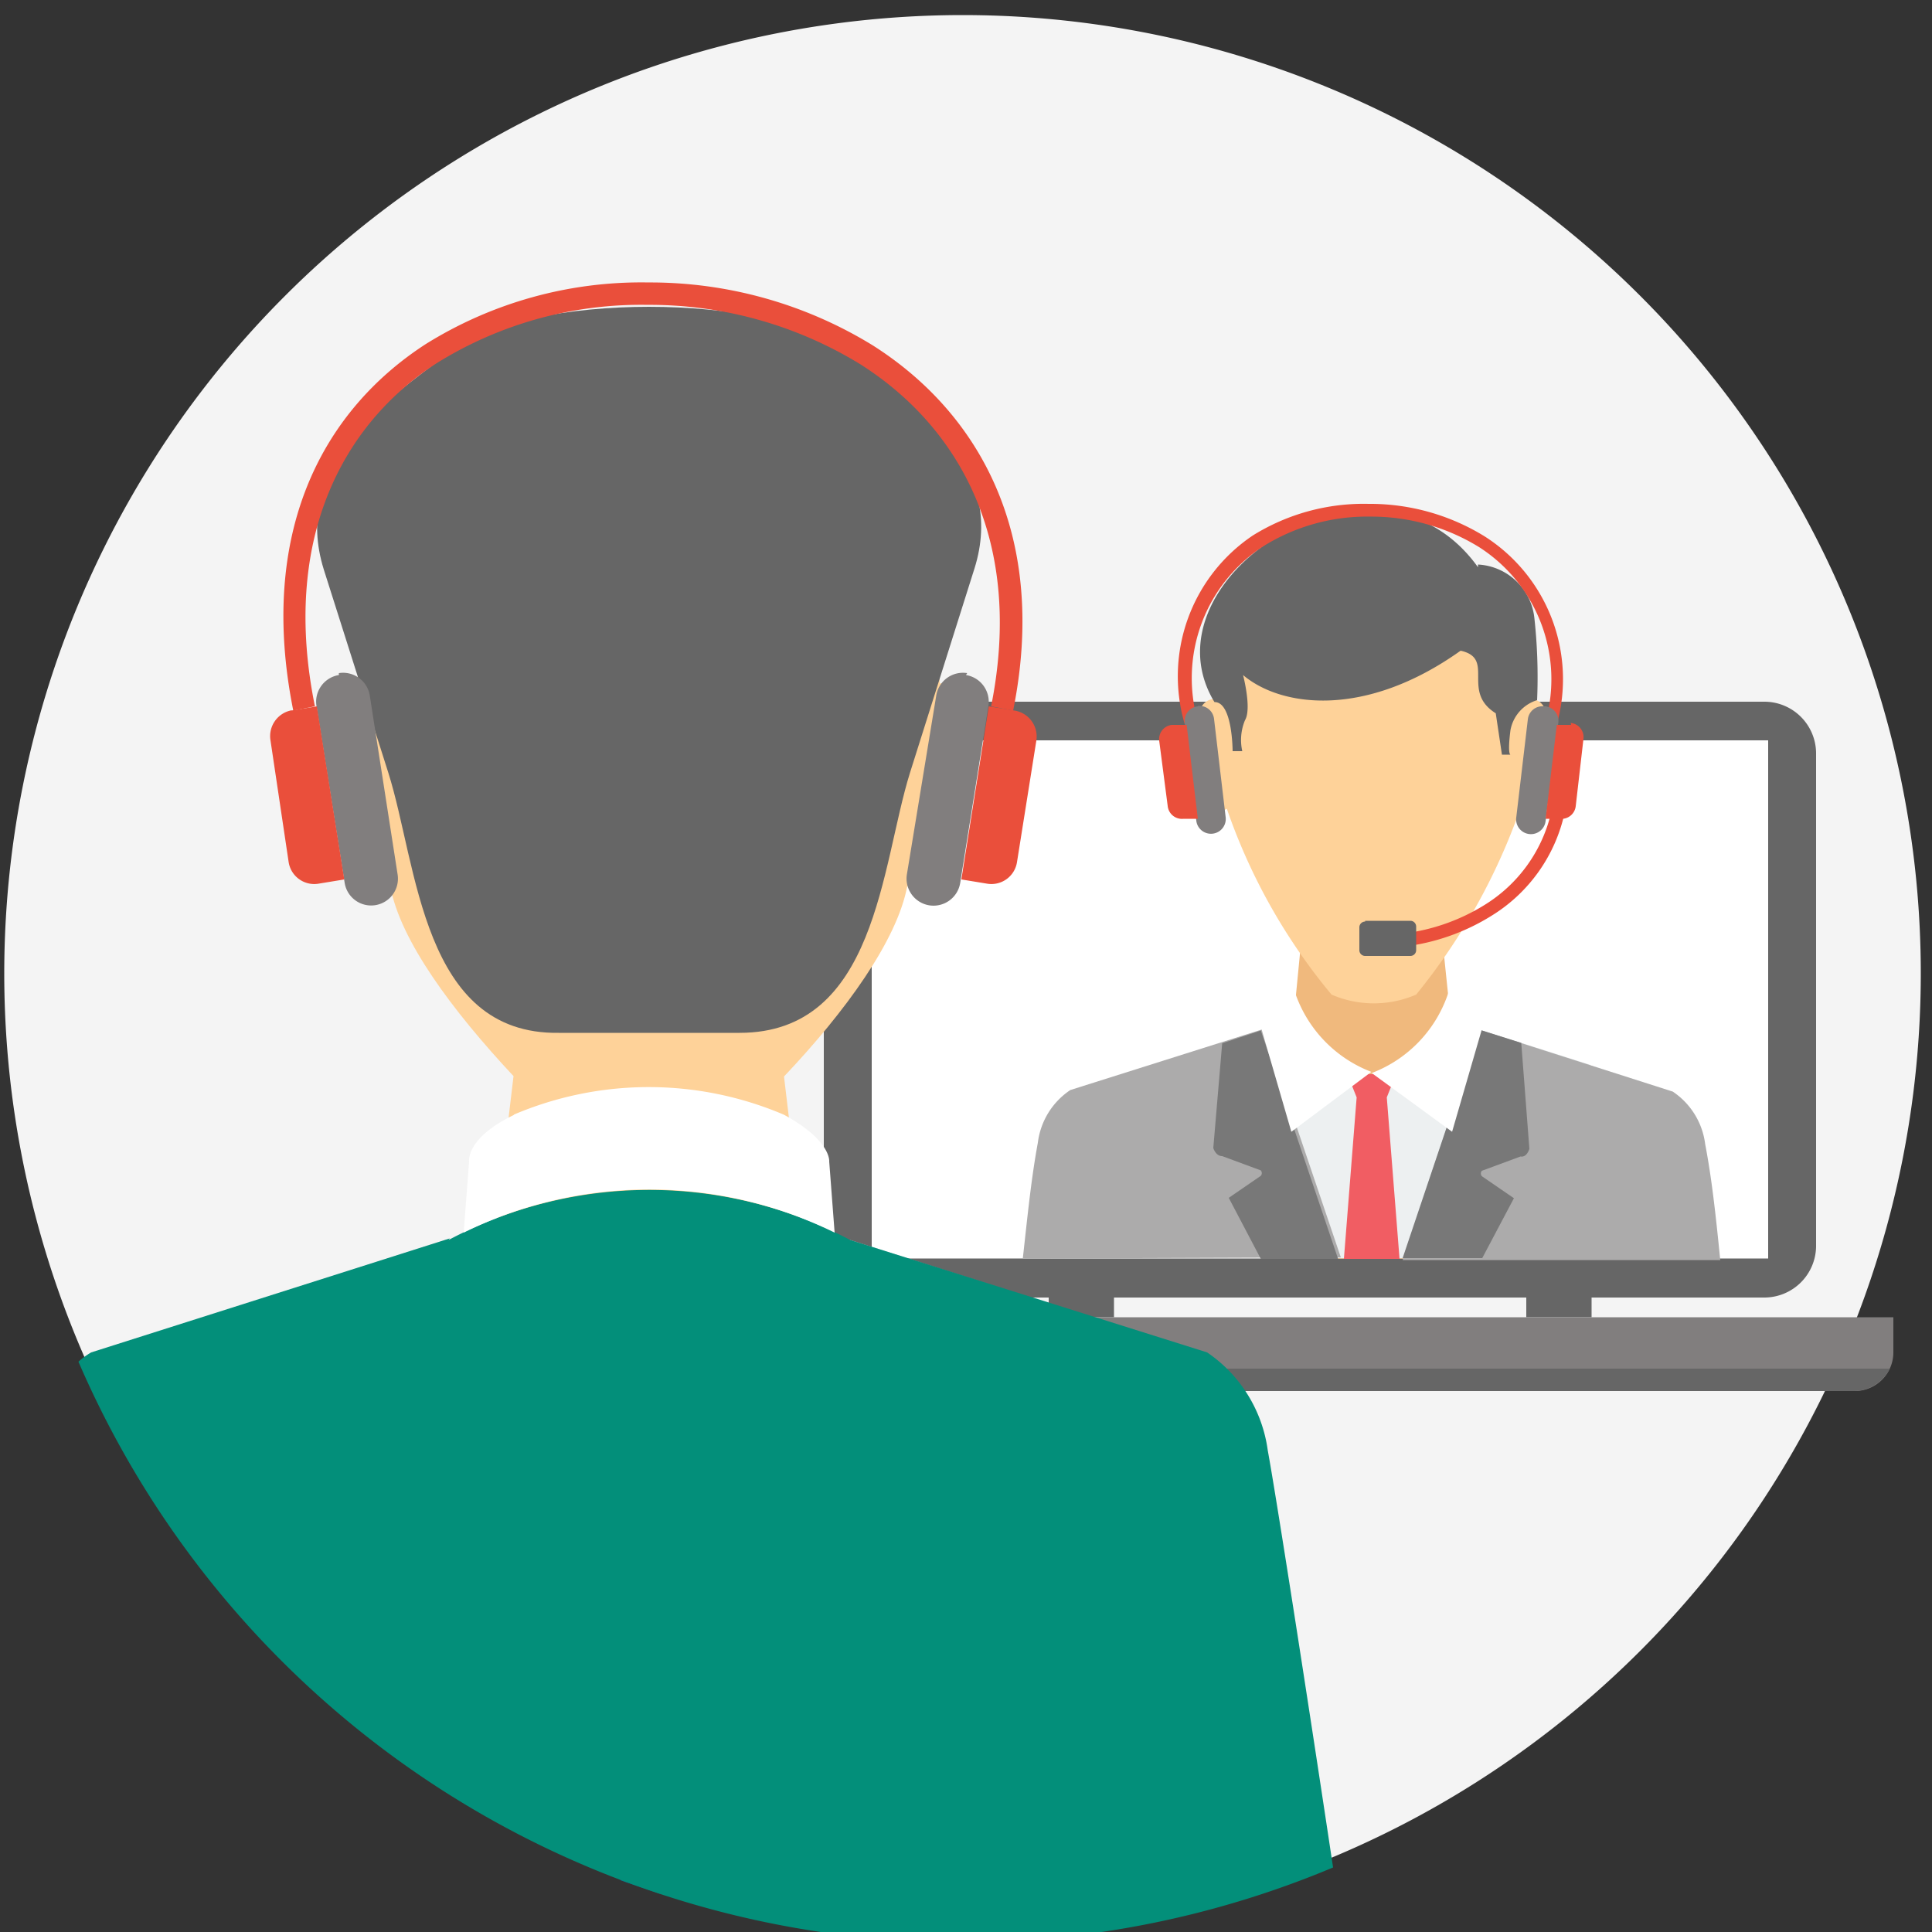 <svg id="Layer_1" data-name="Layer 1" xmlns="http://www.w3.org/2000/svg" viewBox="0 0 50 50"><rect x="0" y="0" width="50" height="50" fill="#333333" stroke="none"/><defs><style>.cls-1{fill:#f4f4f4;}.cls-2{fill:#666;}.cls-3{fill:#fff;}.cls-4{fill:#f0b97d;}.cls-5{fill:#edf0f1;}.cls-6{fill:#f15d63;}.cls-7{fill:#acabab;}.cls-8{fill:#787878;}.cls-9{fill:#fed299;}.cls-10{fill:#ea4f3b;}.cls-11{fill:#817e7e;}.cls-12{fill:#ccc;}.cls-13{fill:#0d5f9b;}.cls-14{fill:#038f7a;}</style></defs><title>Artboard 1 copy 7</title><path class="cls-1" d="M24.92.39A24.8,24.8,0,1,1,.11,25.2,24.81,24.81,0,0,1,24.92.39Z"/><path class="cls-2" d="M22.64,18.16h23A1.34,1.34,0,0,1,47,19.5V32.24a1.34,1.34,0,0,1-1.34,1.34h-23a1.34,1.34,0,0,1-1.34-1.34V19.5a1.34,1.34,0,0,1,1.34-1.34Zm0,0"/><rect class="cls-3" x="22.56" y="19.16" width="23.2" height="13.41"/><path class="cls-2" d="M27.14,33.57h1.69v.52H27.14Zm12.36,0h1.69v.52H39.5Zm0,0"/><path class="cls-4" d="M37.21,23.17H33.79l-.28,2.88-.49.39-1,.66,2.31,5.47h2.4L39,27.11l-1-.66-.49-.39Zm0,0"/><path class="cls-5" d="M38.34,26.66l2.83.9-3.62,5H33.82L30.68,27.3l2-.63,1.76,1.24h2.11Zm0,0"/><path class="cls-6" d="M36.13,27.8l-.24.6.33,4.18H34.78l.33-4.18-.24-.6.63,0Zm0,0"/><path class="cls-7" d="M38.29,26.65l5,1.6a1.92,1.92,0,0,1,.84,1.36c.17.89.27,1.8.39,3H36.3ZM26.47,32.57c.13-1.17.22-2.08.39-3a1.92,1.92,0,0,1,.84-1.36l5-1.58,2,5.91Zm0,0"/><path class="cls-8" d="M38.29,26.65l1.08.34.21,2.74s-.06.23-.23.2l-1,.37a.11.11,0,0,0,0,.14l.83.57-.82,1.55H36.3Zm-5.66,5.93L31.8,31l.83-.57a.11.11,0,0,0,0-.14l-1-.37c-.17,0-.23-.21-.23-.21L31.63,27l1-.33,2,5.91Zm0,0"/><path class="cls-9" d="M39.48,17.32c0,.27.1.53.09.79.92-.17.47,2.55,0,2.92,0,0-.14,0-.23-.09a16,16,0,0,1-2.69,4.8,2.76,2.76,0,0,1-2.19,0,15.31,15.31,0,0,1-2.71-4.81c-.09.05-.19.12-.23.09-.52-.37-1-3.09,0-2.92,0-.26.09-.52.09-.79.05-2.11,2-3.17,4-3.18s3.93,1.06,4,3.18Zm0,0"/><path class="cls-2" d="M38.25,14.61A1.55,1.55,0,0,1,39.71,16a14,14,0,0,1,.07,2.12,1,1,0,0,0-.69.78c-.08.63,0,.63,0,.63l-.22,0-.16-1.07c-.91-.57,0-1.42-.91-1.62-2.47,1.76-4.65,1.46-5.63.63,0,0,.23.87.05,1.17a1.33,1.33,0,0,0-.07.8H31.9s0-1.28-.47-1.27c-1.94-3.2,4.19-7.17,6.82-3.49Zm0,0"/><path class="cls-3" d="M37.51,25.64a10,10,0,0,0,.84,1l-.77,2.65L35.5,27.77a3.34,3.34,0,0,0,2-2.13Zm0,0"/><path class="cls-3" d="M33.49,25.64a10,10,0,0,1-.84,1l.77,2.65,2.07-1.55a3.35,3.35,0,0,1-2-2.13Zm0,0"/><path class="cls-10" d="M40,18.67a4.06,4.06,0,0,0-1.72-4.51,5.31,5.31,0,0,0-2.81-.79,5.08,5.08,0,0,0-2.78.77A4.07,4.07,0,0,0,31,18.67l-.34.07a4.39,4.39,0,0,1,1.76-4.88,5.43,5.43,0,0,1,3-.82,5.65,5.65,0,0,1,3,.84,4.38,4.38,0,0,1,1.87,4.87Zm0,0"/><path class="cls-11" d="M31,18.28a.38.38,0,0,0-.34.42l.3,2.54a.38.38,0,1,0,.76-.09l-.3-2.54a.38.38,0,0,0-.42-.34Zm0,0"/><path class="cls-10" d="M30.34,18.76l.37,0L31,21.19l-.37,0a.37.37,0,0,1-.41-.33L30,19.17a.37.37,0,0,1,.33-.41Zm0,0"/><path class="cls-11" d="M40,18.28a.38.38,0,0,1,.33.42L40,21.25a.38.38,0,1,1-.76-.09l.3-2.54a.38.38,0,0,1,.42-.34Zm0,0"/><path class="cls-10" d="M40.66,18.76l-.37,0L40,21.19l.37,0a.37.37,0,0,0,.41-.33l.2-1.74a.37.37,0,0,0-.33-.41Zm0,0"/><path class="cls-10" d="M40.15,21a3.83,3.83,0,0,1-1.73,2.42,5.16,5.16,0,0,1-2.11.74v.34a5.52,5.52,0,0,0,2.29-.8A4.17,4.17,0,0,0,40.5,21Zm0,0"/><path class="cls-2" d="M35.33,23.83H36.5a.15.15,0,0,1,.15.15v.61a.15.15,0,0,1-.15.15H35.33a.15.15,0,0,1-.15-.15V24a.15.15,0,0,1,.15-.15Zm0,0"/><path class="cls-11" d="M21,34.09H49V35A1,1,0,0,1,48,36H22.06A1,1,0,0,1,21,35Zm0,0"/><path class="cls-2" d="M21.1,35.42H48.91A1.06,1.06,0,0,1,48,36H22.06a1.06,1.06,0,0,1-1-.56Zm0,0"/><path class="cls-9" d="M9.43,13.85c0,.5-.18,3.36-.17,3.84-1.7-.31-.54,4.72.42,5.41.08.05.26-.07.42-.17.25,1.4,1.6,3.22,3.19,4.92l-.66,5.55,4.16-.25,4.16.25-.66-5.54c1.6-1.69,2.93-3.53,3.19-4.93.16.1.35.22.42.17,1-.69,2.12-5.73.42-5.41,0-.48-.17-3.34-.17-3.84C24.08,9.94,20.53,8,16.8,8s-7.28,2-7.37,5.88Zm0,0"/><path class="cls-12" d="M11.55,32.08,6.31,33.76,16.8,48.28l8.93-15L22,32.09l-3.26,2.3H14.85Zm0,0"/><path class="cls-13" d="M15.63,34.19l.45,1.11-1,12.6,1,.77,1,.34,1.46-1.12-1-12.6L18,34.19l-1.17,0Zm0,0"/><path class="cls-14" d="M11.64,32.05,2.36,35a2,2,0,0,0-.33.24A24.88,24.88,0,0,0,34.5,48.33c-.69-4.59-1.49-9.71-1.69-10.79A3.66,3.66,0,0,0,31.24,35L22,32.09a11.07,11.07,0,0,0-10.39,0Zm0,0"/><path class="cls-3" d="M13.31,28.85c-1.26.6-1.17,1.21-1.17,1.21L12,31.9a10.87,10.87,0,0,1,9.6,0l-.14-1.84s.06-.54-1.17-1.21a8.91,8.91,0,0,0-7,0Zm0,0"/><path class="cls-2" d="M11.66,9.11c-1.83,1.34-4.1,3-3.28,5.63L10.05,20c.76,2.4.87,6.78,4.41,6.73l2.34,0,2.34,0c3.55,0,3.66-4.33,4.41-6.73l1.67-5.29c.82-2.61-1.44-4.3-3.28-5.63-2.09-1.52-8.2-1.52-10.29,0Zm0,0"/><path class="cls-11" d="M8.77,17.47h0a.7.7,0,0,0-.58.8l.73,4.58a.69.69,0,0,0,1.37-.22L9.57,18a.7.7,0,0,0-.8-.58Zm0,0"/><path class="cls-10" d="M7.53,18.39l.67-.11.71,4.48-.67.11a.67.67,0,0,1-.77-.56L7,19.16a.68.68,0,0,1,.56-.78Zm0,0"/><path class="cls-11" d="M25,17.47a.7.7,0,0,1,.58.8l-.73,4.58a.7.7,0,0,1-.8.58h0a.7.7,0,0,1-.58-.8L24.23,18a.7.7,0,0,1,.8-.58Zm0,0"/><path class="cls-10" d="M26.26,18.39l-.67-.11-.71,4.48.67.11a.67.67,0,0,0,.77-.56l.5-3.14a.68.68,0,0,0-.56-.78Zm0,0"/><path class="cls-10" d="M25.65,18.28c.85-4.24-.8-7.21-3.38-8.85a10.42,10.42,0,0,0-5.51-1.54,10,10,0,0,0-5.46,1.51C8.83,11,7.28,14,8.15,18.28l-.56.11c-.92-4.59.74-7.74,3.42-9.48a10.54,10.54,0,0,1,5.77-1.6,11,11,0,0,1,5.81,1.63c2.77,1.76,4.54,4.93,3.63,9.45Zm0,0"/></svg>